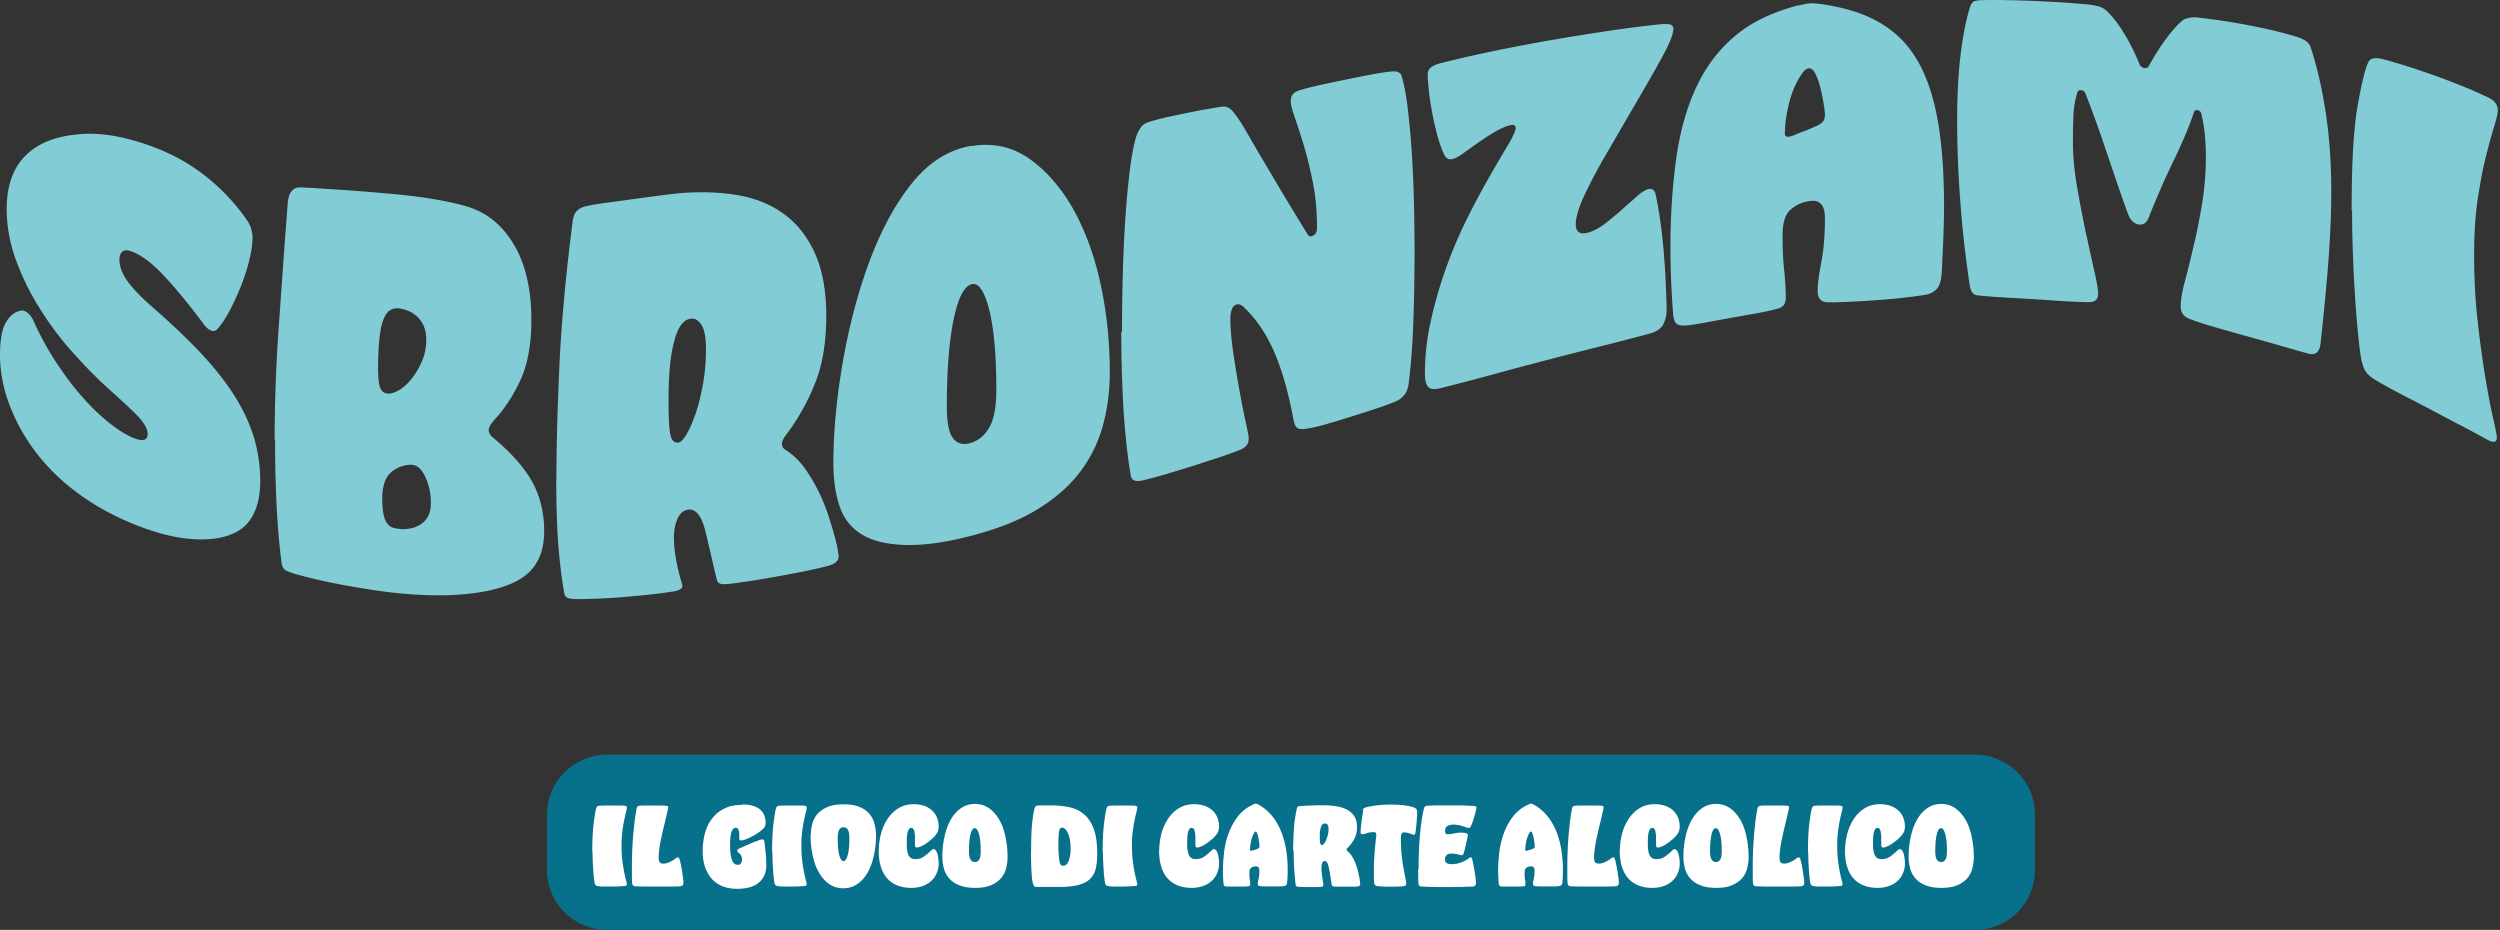 <?xml version="1.0" encoding="UTF-8"?> <svg xmlns="http://www.w3.org/2000/svg" fill="none" viewBox="0 0 699 260"><rect x="0" y="0" width="699" height="260" fill="#333333" stroke="none"/><g clip-path="url(#a)"><path fill="#07718C" d="M552.143 211H169.765c-9.284 0-16.811 7.456-16.811 16.653v15.694c0 9.197 7.527 16.653 16.811 16.653h382.378c9.285 0 16.811-7.456 16.811-16.653v-15.694c0-9.197-7.526-16.653-16.811-16.653Z"></path><path fill="#fff" d="M165.6 238.189c0-3.352.148-6.078.409-8.105.26-2.026.483-3.389.669-4.016.075-.257.186-.479.335-.589a.892.892 0 0 1 .521-.184c.595-.037 1.153-.074 1.748-.074h3.645c.595 0 1.19 0 1.785.074.409.037.595.221.558.589 0 .184-.075.59-.223 1.179-.149.59-.335 1.326-.521 2.248a40.554 40.554 0 0 0-.521 3.168 32.205 32.205 0 0 0-.223 3.942c0 1.511.074 2.911.223 4.163.149 1.253.335 2.358.521 3.279.186.921.335 1.695.521 2.248.148.589.223.921.223 1.105 0 .331-.223.479-.633.516-.632.036-1.227.073-1.859.11-.632 0-1.265.037-1.897.037h-1.934c-.632 0-1.265-.037-1.86-.147-.223-.037-.409-.111-.52-.221-.112-.111-.224-.332-.298-.627-.074-.258-.112-.7-.186-1.252a26.291 26.291 0 0 1-.186-1.99c-.037-.737-.111-1.621-.149-2.542a72.7 72.7 0 0 1-.074-2.911h-.074ZM176.683 242.647c0-1.326 0-2.689.074-4.126.038-1.4.112-2.8.224-4.237.111-1.437.26-2.8.409-4.2.149-1.4.372-2.726.595-3.979.111-.516.372-.773.818-.81a13.36 13.36 0 0 1 1.376-.074h4.277c.781 0 1.377.037 1.823.074.223 0 .372.073.446.147a.414.414 0 0 1 .112.295c0 .11-.075.442-.186 1.031-.149.553-.298 1.253-.484 2.064-.186.81-.409 1.731-.669 2.726l-.67 2.984c-.186.995-.372 1.953-.483 2.837-.112.884-.186 1.695-.186 2.321 0 .7.111 1.179.297 1.4.186.221.521.368 1.005.368.595 0 1.153-.147 1.785-.442.632-.294 1.116-.589 1.525-.921.186-.147.334-.258.446-.294.112-.037.223-.074.298-.074.186 0 .334.11.409.295.111.331.26.773.372 1.4.148.626.26 1.289.372 1.952.111.663.186 1.363.297 1.99.112.626.112 1.179.112 1.547 0 .553-.335.847-.967.884a68.6 68.6 0 0 1-2.864.074H180.7c-1.116 0-2.083-.037-2.901-.074-.335 0-.595-.073-.744-.184-.149-.11-.26-.332-.298-.663a37.166 37.166 0 0 1-.074-2.1v-2.247.036ZM207.516 224.926c1.227 0 2.269.148 3.087.406.818.257 1.525.626 2.008 1.105.521.442.893.995 1.116 1.658a6.16 6.16 0 0 1 .335 2.063c0 .331-.075.626-.186.884-.112.258-.298.479-.521.7-.372.369-.855.737-1.413 1.142-.595.369-1.153.737-1.785 1.032-.595.331-1.191.589-1.711.773-.521.222-.967.295-1.265.295-.297 0-.483-.184-.483-.516V233.511c0-.222 0-.479-.037-.737-.038-.258-.075-.479-.149-.663a1.502 1.502 0 0 0-.298-.479c-.149-.111-.297-.185-.483-.185-.521 0-.93.369-1.19 1.106-.261.736-.41 1.952-.41 3.573 0 1.069.038 1.99.149 2.727.112.736.261 1.326.447 1.768.185.442.409.737.669.921.26.184.558.258.893.258.409 0 .706-.147.892-.442.223-.295.298-.626.298-1.069 0-.442-.112-.81-.298-1.142-.186-.331-.446-.552-.744-.773-.186-.148-.297-.295-.297-.516 0-.221.111-.405.372-.516.409-.184.93-.442 1.599-.737.67-.294 1.376-.589 2.046-.884.669-.295 1.339-.516 1.896-.737.558-.221.93-.295 1.079-.295.335 0 .521.222.595.664.149 1.105.26 2.173.372 3.279.112 1.068.149 2.21.149 3.389 0 1.99-.707 3.574-2.083 4.753-1.376 1.179-3.422 1.731-6.062 1.731-1.525 0-2.864-.221-4.054-.7-1.191-.479-2.195-1.142-3.013-2.063-.818-.921-1.45-1.989-1.897-3.316-.446-1.289-.669-2.8-.669-4.421 0-1.768.223-3.426.632-5.01.409-1.584 1.079-2.948 2.008-4.127a9.382 9.382 0 0 1 3.422-2.8c1.376-.7 3.05-1.031 4.947-1.031l.037-.111ZM215.884 238.189c0-3.352.149-6.078.409-8.105.261-2.026.484-3.389.67-4.016.074-.257.186-.479.335-.589a.886.886 0 0 1 .52-.184c.595-.037 1.153-.074 1.748-.074h3.645c.595 0 1.19 0 1.785.074.41.037.596.221.558.589 0 .184-.074.59-.223 1.179-.149.59-.335 1.326-.52 2.248a40.554 40.554 0 0 0-.521 3.168 32.205 32.205 0 0 0-.223 3.942c0 1.511.074 2.911.223 4.163.149 1.253.335 2.358.521 3.279.185.921.334 1.695.52 2.248.149.589.223.921.223 1.105 0 .331-.223.479-.632.516-.632.036-1.227.073-1.86.11-.632 0-1.264.037-1.896.037h-1.934a10.32 10.32 0 0 1-1.86-.147c-.223-.037-.409-.111-.521-.221-.111-.111-.223-.332-.297-.627-.075-.258-.112-.7-.186-1.252a25.783 25.783 0 0 1-.186-1.99c-.037-.737-.112-1.621-.149-2.542a72.7 72.7 0 0 1-.074-2.911h-.075ZM226.707 233.584c0-1.179.149-2.284.447-3.352a6.726 6.726 0 0 1 1.524-2.764c.707-.773 1.674-1.4 2.827-1.879 1.153-.478 2.641-.7 4.389-.7 1.748 0 3.161.222 4.314.7 1.153.443 2.083 1.069 2.79 1.879.706.774 1.19 1.695 1.487 2.764a12.35 12.35 0 0 1 .447 3.352c0 1.953-.186 3.795-.595 5.6-.372 1.769-.967 3.353-1.711 4.716-.744 1.363-1.711 2.432-2.864 3.242-1.153.811-2.455 1.216-3.98 1.216s-2.826-.405-3.979-1.216c-1.153-.81-2.083-1.916-2.864-3.242-.781-1.363-1.339-2.911-1.711-4.716a27.206 27.206 0 0 1-.595-5.6h.074Zm7.513.663c0 2.137.149 3.758.446 4.864.298 1.105.707 1.657 1.191 1.657.446 0 .855-.552 1.153-1.657.334-1.106.483-2.727.483-4.864 0-1.068-.149-1.805-.446-2.284-.298-.442-.707-.663-1.19-.663-.484 0-.93.221-1.191.663-.297.442-.446 1.216-.446 2.284ZM245.712 237.858c0-1.621.224-3.242.633-4.79a13.717 13.717 0 0 1 1.859-4.163c.819-1.216 1.823-2.21 3.05-2.947 1.228-.737 2.604-1.105 4.203-1.105 1.19 0 2.232.184 3.124.515.893.369 1.599.811 2.195 1.4.557.59 1.004 1.253 1.264 1.99.26.737.409 1.51.409 2.284 0 .516-.074.921-.186 1.29a3.49 3.49 0 0 1-.558 1.031c-.297.369-.632.737-1.115 1.179-.484.405-.967.811-1.488 1.179s-1.004.663-1.525.884c-.484.221-.93.369-1.265.369-.297 0-.483-.258-.483-.737v-2.027c0-.736-.074-1.363-.223-1.915-.149-.553-.447-.811-.819-.811-.446 0-.743.332-.967 1.032-.223.7-.297 1.805-.297 3.316 0 .957.074 1.694.186 2.284.111.589.297 1.031.521 1.326.223.295.483.516.781.626.297.111.632.148 1.004.148.892 0 1.674-.258 2.38-.774a18.368 18.368 0 0 0 2.12-1.805.736.736 0 0 1 .521-.221c.186 0 .372.11.558.294.186.222.334.479.446.885.149.368.223.81.298 1.289.074.479.111.995.111 1.584 0 .848-.149 1.695-.483 2.506a5.95 5.95 0 0 1-1.414 2.173 6.732 6.732 0 0 1-2.38 1.511c-.967.368-2.083.589-3.347.589-1.451 0-2.753-.221-3.868-.663-1.116-.442-2.083-1.068-2.864-1.952-.781-.848-1.376-1.953-1.785-3.243-.41-1.289-.633-2.836-.633-4.568l.037.037ZM272.566 224.779c1.525 0 2.826.405 3.979 1.216 1.153.81 2.083 1.916 2.864 3.242.781 1.326 1.339 2.91 1.711 4.716.372 1.805.595 3.647.595 5.6 0 1.179-.149 2.284-.446 3.352-.298 1.069-.781 1.99-1.488 2.763-.707.774-1.636 1.4-2.789 1.879-1.153.479-2.604.7-4.315.7-1.711 0-3.198-.221-4.388-.7-1.191-.442-2.12-1.068-2.827-1.879a6.718 6.718 0 0 1-1.525-2.763 12.35 12.35 0 0 1-.446-3.352c0-1.953.186-3.795.595-5.6a16.815 16.815 0 0 1 1.711-4.716c.781-1.363 1.711-2.432 2.864-3.242 1.152-.811 2.454-1.216 3.979-1.216h-.074Zm-1.637 13.3c0 1.068.149 1.805.447 2.284.297.442.706.663 1.19.663.483 0 .93-.221 1.19-.663.297-.442.446-1.216.446-2.284 0-2.137-.149-3.758-.483-4.863-.298-1.105-.707-1.658-1.153-1.658-.521 0-.93.553-1.19 1.658-.298 1.105-.447 2.726-.447 4.863ZM288.298 238.189c0-3.094.075-5.636.261-7.626.186-1.989.409-3.537.744-4.642.148-.442.372-.663.669-.663.558-.037 1.19-.074 1.897-.074h1.971c1.86 0 3.571.184 5.133.516 1.599.332 2.975.995 4.128 1.989 1.153.958 2.083 2.358 2.715 4.127.67 1.768.967 4.089.967 6.926 0 1.584-.149 2.984-.409 4.126-.297 1.143-.818 2.137-1.599 2.874-.781.774-1.86 1.326-3.273 1.695-1.414.368-3.273.552-5.542.552h-6.062c-.447 0-.744-.147-.893-.442-.111-.221-.186-.515-.297-.958-.075-.405-.186-.957-.224-1.694-.037-.737-.111-1.584-.148-2.653a106.852 106.852 0 0 1-.075-3.905l.037-.148Zm8.406 3.685s.335.221.521.221c.223 0 .446-.074.706-.221.261-.148.484-.406.67-.774.223-.368.372-.847.52-1.474.149-.626.224-1.4.224-2.321 0-1.031-.075-1.916-.224-2.652a8.188 8.188 0 0 0-.595-1.842c-.223-.479-.483-.848-.781-1.069-.297-.221-.52-.331-.781-.331a.732.732 0 0 0-.52.221c-.186.184-.335.663-.41 1.436-.074.774-.111 1.879-.111 3.353 0 .921 0 1.695.074 2.321.075.626.112 1.179.149 1.621.074.442.149.737.223.995.075.221.186.405.298.516h.037ZM308.308 238.189c0-3.352.149-6.078.409-8.105.261-2.026.484-3.389.67-4.016.074-.257.186-.479.334-.589a.892.892 0 0 1 .521-.184c.595-.037 1.153-.074 1.748-.074h3.645c.595 0 1.19 0 1.785.074.409.037.595.221.558.589 0 .184-.074.59-.223 1.179-.149.59-.335 1.326-.521 2.248a40.123 40.123 0 0 0-.52 3.168 32.195 32.195 0 0 0-.224 3.942c0 1.511.075 2.911.224 4.163.148 1.253.334 2.358.52 3.279.186.921.335 1.695.521 2.248.149.589.223.921.223 1.105 0 .331-.223.479-.632.516-.632.036-1.227.073-1.86.11-.632 0-1.264.037-1.897.037h-1.934c-.632 0-1.264-.037-1.859-.147-.223-.037-.409-.111-.521-.221-.111-.111-.223-.332-.297-.627-.075-.258-.112-.7-.186-1.252a25.783 25.783 0 0 1-.186-1.99c-.038-.737-.112-1.621-.149-2.542a72.655 72.655 0 0 1-.075-2.911h-.074ZM324.115 237.858c0-1.621.223-3.242.632-4.79a13.719 13.719 0 0 1 1.86-4.163c.818-1.216 1.822-2.21 3.05-2.947 1.227-.737 2.603-1.105 4.202-1.105 1.19 0 2.232.184 3.124.515.893.369 1.6.811 2.195 1.4.558.59 1.004 1.253 1.264 1.99.261.737.41 1.51.41 2.284 0 .516-.075.921-.186 1.29-.112.331-.298.7-.558 1.031a10.38 10.38 0 0 1-1.116 1.179c-.484.405-.967.811-1.488 1.179s-1.004.663-1.525.884c-.483.221-.93.369-1.264.369-.298 0-.484-.258-.484-.737v-2.027c0-.736-.074-1.363-.223-1.915-.149-.553-.446-.811-.818-.811-.446 0-.744.332-.967 1.032-.223.7-.298 1.805-.298 3.316 0 .957.075 1.694.186 2.284.112.589.298 1.031.521 1.326.223.295.483.516.781.626.298.111.632.148 1.004.148.893 0 1.674-.258 2.381-.774a18.538 18.538 0 0 0 2.12-1.805.732.732 0 0 1 .52-.221c.186 0 .372.11.558.294.186.222.335.479.446.885.149.368.224.81.298 1.289.074.479.112.995.112 1.584 0 .848-.149 1.695-.484 2.506a5.96 5.96 0 0 1-1.413 2.173 6.745 6.745 0 0 1-2.381 1.511c-.967.368-2.082.589-3.347.589-1.45 0-2.752-.221-3.868-.663-1.116-.442-2.083-1.068-2.864-1.952-.781-.848-1.376-1.953-1.785-3.243-.409-1.289-.632-2.836-.632-4.568l.037.037ZM350.373 224.926s.297-.11.409-.147c.112-.037.223-.074.335-.074.186 0 .409.074.669.221 1.451.774 2.678 1.806 3.719 3.021 1.042 1.216 1.897 2.653 2.567 4.237.669 1.584 1.153 3.279 1.487 5.158.298 1.842.484 3.795.484 5.821 0 .553 0 1.142-.037 1.769 0 .589-.075 1.215-.112 1.805-.037.368-.149.626-.335.774-.185.147-.409.221-.743.257-.447.037-.93.074-1.488.074h-3.459c-.595 0-1.116-.037-1.525-.074-.446-.036-.669-.257-.669-.626 0-.295.074-.774.223-1.437.149-.663.223-1.437.223-2.358 0-.736-.335-1.105-.967-1.105-.521 0-.93.111-1.302.369-.335.221-.52.7-.52 1.4s0 1.326.111 1.878c.112.553.112 1.032.112 1.4 0 .148-.038.295-.112.369-.074.074-.223.11-.446.147-.409.037-.893.074-1.451.074h-4.426a1.69 1.69 0 0 1-.706-.147c-.149-.074-.261-.258-.298-.516a39.938 39.938 0 0 1-.186-3.758c0-1.805.149-3.647.372-5.526.26-1.879.707-3.648 1.376-5.343.67-1.694 1.525-3.205 2.604-4.531 1.078-1.326 2.454-2.358 4.091-3.095v-.037Zm-.893 12.6c0 .221.075.332.261.332.111 0 .26 0 .483-.074.186-.073.409-.11.67-.184.148-.037.26-.074.409-.147.111-.037.26-.111.409-.148.149-.073.26-.147.335-.258.074-.11.111-.258.111-.479 0-.147 0-.442-.074-.884a91.308 91.308 0 0 1-.223-1.363 5.618 5.618 0 0 0-.335-1.253c-.112-.368-.26-.552-.446-.552-.149 0-.261.11-.372.295a7.782 7.782 0 0 0-.893 2.357c-.186.885-.298 1.658-.298 2.358h-.037ZM361.568 237.784c0-1.842.074-3.721.186-5.71.111-1.99.409-3.979.855-6.042.037-.222.112-.369.223-.443.112-.073.298-.147.521-.184a22.11 22.11 0 0 1 1.302-.11c.595 0 1.19-.074 1.859-.074.633 0 1.265-.037 1.86-.074h1.413c1.377 0 2.678.111 3.868.295 1.191.184 2.195.516 3.05.995.856.479 1.525 1.105 2.009 1.879.483.773.706 1.731.706 2.91 0 1.29-.26 2.395-.744 3.316-.483.921-1.152 1.768-1.934 2.579a.714.714 0 0 0-.223.479c0 .147.075.258.223.368.484.369.893.848 1.265 1.437.372.59.669 1.216.93 1.842.26.663.483 1.327.669 1.99.149.663.298 1.289.409 1.842.112.553.186.995.224 1.4.037.405.074.589.074.663 0 .442-.223.663-.707.7-.372.037-.855.074-1.45.074h-3.534c-.52 0-.967 0-1.338-.037-.335 0-.596-.074-.707-.147-.112-.074-.223-.258-.26-.443-.298-2.136-.558-3.757-.819-4.863-.223-1.142-.632-1.694-1.115-1.694-.298 0-.521.184-.67.515-.149.369-.223.811-.223 1.4 0 .442 0 .921.074 1.474.075.516.112.995.186 1.474.075.442.149.847.186 1.179.075.331.075.552.075.663 0 .295-.186.442-.558.516-.447.036-.93.073-1.525.073h-1.823c-1.041 0-2.045 0-3.012-.073-.223 0-.409-.074-.558-.148-.149-.073-.26-.258-.298-.552-.148-1.29-.26-2.727-.372-4.274-.111-1.547-.148-3.242-.148-5.011l-.149-.184Zm8.071-1.474s.334-.147.558-.405c.223-.258.409-.626.595-1.068.186-.442.334-.921.483-1.474.149-.553.186-1.068.186-1.621 0-.553-.111-.958-.297-1.179a.92.92 0 0 0-.707-.331c-.26 0-.521.11-.707.294-.223.221-.409.59-.52 1.106-.149.515-.224 1.289-.224 2.284 0 .994.038 1.584.149 1.916.075.294.261.442.521.442l-.037.036ZM380.982 226.474s.149-.295.261-.406c.111-.11.297-.184.52-.294.484-.148 1.376-.332 2.604-.516 1.227-.184 2.752-.295 4.537-.295 1.562 0 2.901.074 4.091.258 1.191.184 2.046.405 2.604.663.297.184.483.405.558.59.074.221.111.515.074.884 0 .479-.037.958-.074 1.474l-.112 1.547c-.037.516-.111.958-.149 1.4a8.66 8.66 0 0 1-.186 1.179c-.074.295-.223.442-.409.442-.111 0-.26 0-.446-.111-.186-.11-.372-.147-.595-.221a11.4 11.4 0 0 0-.781-.221 3.817 3.817 0 0 0-.93-.11c-.446 0-.707.258-.781.81a2.308 2.308 0 0 0-.074.59v.737c0 1.51.074 2.947.223 4.31.149 1.363.297 2.579.521 3.648.223 1.068.371 1.989.52 2.726.149.737.223 1.253.223 1.51 0 .406-.26.664-.743.7a32.85 32.85 0 0 1-1.488.111c-.67 0-1.376.037-2.083.037-.595 0-1.19 0-1.86-.037-.669 0-1.264-.074-1.785-.111-.26 0-.483-.11-.669-.221-.186-.147-.298-.405-.335-.81a13.318 13.318 0 0 1-.074-1.4v-1.879c0-1.363 0-2.579.111-3.721.075-1.105.149-2.1.223-2.948.075-.847.149-1.584.223-2.136.075-.59.112-.995.112-1.216 0-.221-.037-.405-.149-.553-.074-.147-.297-.221-.595-.221-.744 0-1.413.111-1.934.295-.521.221-.967.295-1.302.295-.297 0-.409-.185-.409-.516 0-.258 0-.663.075-1.216.037-.553.111-1.142.186-1.768.074-.627.148-1.253.26-1.879.074-.627.186-1.106.26-1.474l-.223.074ZM396.64 242.979c0-1.326 0-2.69.075-4.126.037-1.437.111-2.874.223-4.348.112-1.473.26-2.91.446-4.347.186-1.437.447-2.8.744-4.09.037-.184.149-.368.26-.515a.652.652 0 0 1 .521-.258c.298 0 .67-.037 1.116-.074.446 0 .967 0 1.525-.037h5.727c.67 0 1.302 0 1.935.037.595 0 1.152.037 1.71.074s.967.037 1.339.073c.223 0 .372.074.447.148a.416.416 0 0 1 .111.295c0 .11-.037.368-.149.773-.111.405-.223.884-.371 1.437-.149.553-.335 1.105-.521 1.695a11.454 11.454 0 0 1-.595 1.437c-.112.221-.261.331-.521.331-.149 0-.298 0-.446-.073a4.487 4.487 0 0 1-.633-.222 25.852 25.852 0 0 0-1.487-.442 9.28 9.28 0 0 0-1.823-.184c-.669 0-1.153.148-1.599.405-.409.258-.632.737-.632 1.437 0 .553.26.848.781.848.52 0 1.078-.074 1.711-.221a8.783 8.783 0 0 1 2.008-.221c.558 0 1.004.036 1.339.147.335.074.521.258.521.516 0 .184-.038.479-.149.921-.112.442-.186.921-.298 1.437-.111.515-.26 1.031-.372 1.547-.148.516-.26.921-.371 1.253-.112.294-.261.479-.484.479-.186 0-.558-.074-1.116-.222a6.619 6.619 0 0 0-1.711-.221c-.706 0-1.19.148-1.487.479-.298.332-.409.664-.409 1.032 0 .516.148.884.446 1.105.297.221.781.332 1.413.332a7.79 7.79 0 0 0 1.674-.184c.483-.111.93-.258 1.339-.443a5.428 5.428 0 0 0 1.041-.515c.298-.185.558-.332.744-.479.149-.111.223-.184.298-.221a.525.525 0 0 1 .223-.074c.149 0 .26.074.334.258.112.295.261.774.372 1.437.149.626.261 1.326.372 2.026.112.7.223 1.4.298 2.026.074.627.111 1.179.111 1.548 0 .552-.334.847-.967.884a594.7 594.7 0 0 1-3.273.11c-1.19 0-2.343.037-3.533.037-1.376 0-2.715 0-3.979-.037-1.265 0-2.344-.073-3.273-.11-.335 0-.595-.074-.744-.184-.149-.111-.261-.332-.298-.663-.074-1.253-.074-2.579-.074-4.016l.111-.037ZM427.325 224.926s.297-.11.409-.147c.111-.037.223-.074.334-.074.186 0 .41.074.67.221 1.45.774 2.678 1.806 3.719 3.021 1.042 1.216 1.897 2.653 2.566 4.237.67 1.584 1.153 3.279 1.488 5.158.298 1.842.484 3.795.484 5.821 0 .553 0 1.142-.038 1.769 0 .589-.074 1.215-.111 1.805-.037.368-.149.626-.335.774-.186.147-.409.221-.744.257-.446.037-.93.074-1.487.074h-3.459c-.595 0-1.116-.037-1.525-.074-.447-.036-.67-.257-.67-.626 0-.295.075-.774.223-1.437.149-.663.224-1.437.224-2.358 0-.736-.335-1.105-.967-1.105-.521 0-.93.111-1.302.369-.335.221-.521.7-.521 1.4s0 1.326.112 1.878c.111.553.111 1.032.111 1.4 0 .148-.037.295-.111.369-.075.074-.223.11-.447.147-.409.037-.892.074-1.45.074h-4.426c-.298 0-.558-.074-.707-.147-.148-.074-.26-.258-.297-.516a39.604 39.604 0 0 1-.186-3.758c0-1.805.149-3.647.372-5.526.26-1.879.706-3.648 1.376-5.343.669-1.694 1.525-3.205 2.603-4.531 1.079-1.326 2.455-2.358 4.092-3.095v-.037Zm-.893 12.6c0 .221.074.332.26.332.112 0 .261 0 .484-.074.186-.073.409-.11.669-.184.149-.037.261-.074.409-.147.112-.037.261-.111.409-.148.149-.073.261-.147.335-.258.075-.11.112-.258.112-.479 0-.147 0-.442-.075-.884-.074-.442-.148-.884-.223-1.363a5.619 5.619 0 0 0-.334-1.253c-.112-.368-.261-.552-.447-.552-.149 0-.26.11-.372.295a7.78 7.78 0 0 0-.892 2.357c-.186.885-.298 1.658-.298 2.358h-.037ZM438.222 242.647c0-1.326 0-2.689.074-4.126.037-1.4.112-2.8.223-4.237.112-1.437.261-2.8.409-4.2.149-1.4.372-2.726.595-3.979.112-.516.372-.773.819-.81a13.36 13.36 0 0 1 1.376-.074h4.277c.781 0 1.376.037 1.822.074.224 0 .372.073.447.147a.418.418 0 0 1 .111.295c0 .11-.074.442-.186 1.031-.148.553-.297 1.253-.483 2.064-.186.81-.409 1.731-.67 2.726l-.669 2.984c-.186.995-.372 1.953-.484 2.837-.111.884-.186 1.695-.186 2.321 0 .7.112 1.179.298 1.4.186.221.521.368 1.004.368.595 0 1.153-.147 1.785-.442.633-.294 1.116-.589 1.525-.921.186-.147.335-.258.447-.294a1.15 1.15 0 0 1 .297-.074c.186 0 .335.11.409.295.112.331.261.773.372 1.4.149.626.261 1.289.372 1.952.112.663.186 1.363.298 1.99.111.626.111 1.179.111 1.547 0 .553-.334.847-.967.884-.892.037-1.859.074-2.864.074H442.238c-1.115 0-2.082-.037-2.901-.074-.334 0-.595-.073-.743-.184-.149-.11-.261-.332-.298-.663a37.166 37.166 0 0 1-.074-2.1v-2.247.036ZM452.913 237.858c0-1.621.223-3.242.632-4.79a13.743 13.743 0 0 1 1.86-4.163c.818-1.216 1.823-2.21 3.05-2.947 1.227-.737 2.603-1.105 4.203-1.105 1.19 0 2.231.184 3.124.515.892.369 1.599.811 2.194 1.4.558.59 1.004 1.253 1.265 1.99.26.737.409 1.51.409 2.284 0 .516-.075.921-.186 1.29-.112.331-.298.7-.558 1.031-.298.369-.632.737-1.116 1.179-.483.405-.967.811-1.487 1.179-.521.368-1.005.663-1.525.884-.484.221-.93.369-1.265.369-.297 0-.483-.258-.483-.737v-2.027c0-.736-.075-1.363-.224-1.915-.148-.553-.446-.811-.818-.811-.446 0-.744.332-.967 1.032-.223.7-.297 1.805-.297 3.316 0 .957.074 1.694.186 2.284.111.589.297 1.031.52 1.326.223.295.484.516.781.626.298.111.633.148 1.005.148.892 0 1.673-.258 2.38-.774a18.452 18.452 0 0 0 2.12-1.805.736.736 0 0 1 .521-.221c.186 0 .371.11.557.294.186.222.335.479.447.885.149.368.223.81.297 1.289.075.479.112.995.112 1.584 0 .848-.149 1.695-.484 2.506a5.947 5.947 0 0 1-1.413 2.173 6.732 6.732 0 0 1-2.38 1.511c-.967.368-2.083.589-3.348.589-1.45 0-2.752-.221-3.868-.663-1.115-.442-2.082-1.068-2.863-1.952-.782-.848-1.377-1.953-1.786-3.243-.409-1.289-.632-2.836-.632-4.568l.037.037ZM479.766 224.779c1.525 0 2.827.405 3.98 1.216 1.153.81 2.082 1.916 2.863 3.242.781 1.326 1.339 2.91 1.711 4.716.372 1.805.595 3.647.595 5.6a12.35 12.35 0 0 1-.446 3.352c-.298 1.069-.781 1.99-1.488 2.763-.706.774-1.636 1.4-2.789 1.879-1.153.479-2.604.7-4.314.7-1.711 0-3.199-.221-4.389-.7-1.19-.442-2.12-1.068-2.827-1.879a6.718 6.718 0 0 1-1.525-2.763 12.388 12.388 0 0 1-.446-3.352c0-1.953.186-3.795.595-5.6a16.815 16.815 0 0 1 1.711-4.716c.781-1.363 1.711-2.432 2.864-3.242 1.153-.811 2.454-1.216 3.979-1.216h-.074Zm-1.637 13.3c0 1.068.149 1.805.447 2.284.297.442.706.663 1.19.663.483 0 .93-.221 1.19-.663.298-.442.446-1.216.446-2.284 0-2.137-.148-3.758-.483-4.863-.298-1.105-.707-1.658-1.153-1.658-.521 0-.93.553-1.19 1.658-.298 1.105-.447 2.726-.447 4.863ZM490.068 242.647c0-1.326 0-2.689.075-4.126.037-1.4.111-2.8.223-4.237.111-1.437.26-2.8.409-4.2.149-1.4.372-2.726.595-3.979.112-.516.372-.773.818-.81.372-.037.819-.074 1.376-.074h4.278c.781 0 1.376.037 1.822.074.223 0 .372.073.446.147a.414.414 0 0 1 .112.295c0 .11-.074.442-.186 1.031-.149.553-.298 1.253-.483 2.064-.186.81-.41 1.731-.67 2.726l-.669 2.984c-.186.995-.372 1.953-.484 2.837-.112.884-.186 1.695-.186 2.321 0 .7.112 1.179.298 1.4.186.221.52.368 1.004.368.595 0 1.153-.147 1.785-.442.632-.294 1.116-.589 1.525-.921.186-.147.335-.258.446-.294.112-.037.223-.074.298-.074.186 0 .335.11.409.295.112.331.26.773.372 1.4.149.626.26 1.289.372 1.952.111.663.186 1.363.297 1.99.112.626.112 1.179.112 1.547 0 .553-.335.847-.967.884a68.6 68.6 0 0 1-2.864.074H494.085c-1.116 0-2.083-.037-2.901-.074-.335 0-.595-.073-.744-.184-.148-.11-.26-.332-.297-.663a37.135 37.135 0 0 1-.075-2.1v-2.247.036ZM505.503 238.189c0-3.352.149-6.078.41-8.105.26-2.026.483-3.389.669-4.016.074-.257.186-.479.335-.589a.886.886 0 0 1 .52-.184c.596-.037 1.153-.074 1.748-.074h3.645c.595 0 1.191 0 1.786.074.409.037.595.221.558.589 0 .184-.075.59-.224 1.179-.148.59-.334 1.326-.52 2.248a40.554 40.554 0 0 0-.521 3.168 32.205 32.205 0 0 0-.223 3.942c0 1.511.074 2.911.223 4.163.149 1.253.335 2.358.521 3.279.186.921.334 1.695.52 2.248.149.589.224.921.224 1.105 0 .331-.224.479-.633.516-.632.036-1.227.073-1.859.11-.633 0-1.265.037-1.897.037h-1.934a10.32 10.32 0 0 1-1.86-.147c-.223-.037-.409-.111-.521-.221-.111-.111-.223-.332-.297-.627-.074-.258-.112-.7-.186-1.252a26.291 26.291 0 0 1-.186-1.99c-.037-.737-.112-1.621-.149-2.542a72.7 72.7 0 0 1-.074-2.911h-.075ZM515.88 237.858c0-1.621.223-3.242.632-4.79a13.719 13.719 0 0 1 1.86-4.163c.818-1.216 1.822-2.21 3.05-2.947 1.227-.737 2.603-1.105 4.202-1.105 1.191 0 2.232.184 3.125.515.892.369 1.599.811 2.194 1.4.558.59 1.004 1.253 1.265 1.99.26.737.409 1.51.409 2.284 0 .516-.075.921-.186 1.29-.112.331-.298.7-.558 1.031-.298.369-.632.737-1.116 1.179-.483.405-.967.811-1.488 1.179-.52.368-1.004.663-1.525.884-.483.221-.929.369-1.264.369-.298 0-.484-.258-.484-.737v-2.027c0-.736-.074-1.363-.223-1.915-.149-.553-.446-.811-.818-.811-.446 0-.744.332-.967 1.032-.223.7-.298 1.805-.298 3.316 0 .957.075 1.694.186 2.284.112.589.298 1.031.521 1.326.223.295.484.516.781.626.298.111.632.148 1.004.148.893 0 1.674-.258 2.381-.774a18.538 18.538 0 0 0 2.12-1.805.732.732 0 0 1 .52-.221c.186 0 .372.11.558.294.186.222.335.479.447.885.148.368.223.81.297 1.289.074.479.112.995.112 1.584 0 .848-.149 1.695-.484 2.506a5.947 5.947 0 0 1-1.413 2.173 6.732 6.732 0 0 1-2.38 1.511c-.967.368-2.083.589-3.348.589-1.45 0-2.752-.221-3.868-.663-1.116-.442-2.083-1.068-2.864-1.952-.781-.848-1.376-1.953-1.785-3.243-.409-1.289-.632-2.836-.632-4.568l.037.037ZM542.733 224.779c1.525 0 2.827.405 3.98 1.216 1.153.81 2.083 1.916 2.864 3.242.781 1.326 1.339 2.91 1.711 4.716.371 1.805.595 3.647.595 5.6a12.35 12.35 0 0 1-.447 3.352c-.297 1.069-.781 1.99-1.487 2.763-.707.774-1.637 1.4-2.79 1.879-1.153.479-2.603.7-4.314.7-1.711 0-3.199-.221-4.389-.7-1.19-.442-2.12-1.068-2.827-1.879a6.716 6.716 0 0 1-1.524-2.763 12.35 12.35 0 0 1-.447-3.352c0-1.953.186-3.795.595-5.6a16.815 16.815 0 0 1 1.711-4.716c.781-1.363 1.711-2.432 2.864-3.242 1.153-.811 2.455-1.216 3.98-1.216h-.075Zm-1.636 13.3c0 1.068.149 1.805.446 2.284.298.442.707.663 1.19.663.484 0 .93-.221 1.19-.663.298-.442.447-1.216.447-2.284 0-2.137-.149-3.758-.484-4.863-.297-1.105-.706-1.658-1.153-1.658-.52 0-.93.553-1.19 1.658-.297 1.105-.446 2.726-.446 4.863Z"></path></g><path fill="#82CCD6" d="M5.904 86.81c.488-.081 1.058.123 1.628.533.774.532 1.385 1.35 1.873 2.455a80.658 80.658 0 0 0 5.741 10.641c2.158 3.356 4.357 6.426 6.678 9.168 2.32 2.742 4.641 5.156 7.003 7.203 2.361 2.046 4.52 3.601 6.555 4.706 3.95 2.128 5.904 2.005 5.904-.205 0-1.186-.733-2.619-2.199-4.338-1.466-1.678-4.316-4.297-8.51-8.062-3.867-3.479-7.491-7.244-10.952-11.173-3.46-3.929-6.474-8.144-9.12-12.483a70.553 70.553 0 0 1-6.311-13.3c-1.547-4.502-2.321-8.963-2.321-13.506 0-4.338.774-7.899 2.32-10.927 1.548-2.988 3.828-5.239 6.8-6.917 2.973-1.678 6.678-2.701 11.075-3.07 4.397-.409 9.446.083 15.187 1.72 6.718 1.882 12.744 4.583 18.078 8.39a56.845 56.845 0 0 1 13.64 13.791c1.1 1.556 1.628 3.234 1.628 5.116 0 1.637-.285 3.684-.895 6.14-.57 2.455-1.385 4.87-2.321 7.284a81.799 81.799 0 0 1-3.135 6.835c-1.14 2.128-2.28 3.847-3.461 5.197-.489.532-1.1.696-1.751.41-.651-.246-1.303-.778-1.873-1.515-3.868-5.156-7.41-9.576-10.708-13.137-3.257-3.602-6.23-5.975-8.917-7.162-1.506-.696-2.565-.778-3.216-.328-.611.45-.937 1.228-.937 2.333 0 1.883.733 3.847 2.199 5.935 1.465 2.046 3.908 4.624 7.37 7.612 5.374 4.706 9.934 9.045 13.72 13.137 3.787 4.093 6.84 8.063 9.243 11.951 2.402 3.888 4.112 7.735 5.212 11.541 1.099 3.806 1.628 7.776 1.628 11.746 0 3.969-.733 7.203-2.198 9.822-1.466 2.619-3.746 4.379-6.84 5.402-3.095 1.064-7.004 1.31-11.645.819-4.642-.532-10.22-2.047-16.694-4.871-5.293-2.332-10.097-5.115-14.495-8.471-4.356-3.315-8.062-7.04-11.156-11.173a52.798 52.798 0 0 1-7.166-13.096C.855 108.42 0 103.754 0 99.211c0-4.215.57-7.284 1.71-9.167 1.14-1.883 2.524-2.947 4.235-3.192l-.041-.041ZM76.79 123.03c0-9.986.366-20.586 1.14-31.513.774-10.927 1.588-22.55 2.524-34.746.245-2.947 1.425-4.42 3.543-4.38 2.443.083 5.863.328 10.342.615 4.438.286 9.161.654 14.087 1.105 8.795.777 16.124 1.882 21.905 3.56 5.782 1.637 10.342 5.443 13.6 11.132 3.094 5.362 4.641 12.442 4.641 20.586 0 6.876-1.018 12.36-3.013 16.78-2.036 4.42-4.438 8.103-7.288 11.173-1.099 1.227-1.629 2.21-1.629 2.905 0 .737.367 1.392 1.14 2.047 5.131 4.256 8.795 8.39 11.034 12.441 2.24 4.052 3.339 8.799 3.339 13.792 0 3.97-.896 7.081-2.646 9.618-1.751 2.537-4.561 4.42-8.429 5.771-3.868 1.35-8.753 2.169-14.739 2.455-5.944.246-13.192-.082-21.661-1.35a269.565 269.565 0 0 1-10.952-1.883 144.106 144.106 0 0 1-11.197-2.66c-.937-.287-1.75-.573-2.443-.901-.692-.327-1.14-.941-1.303-1.841-1.262-9.209-1.873-21.036-1.873-34.624l-.122-.082Zm28.949-18.908c0 1.678.163 3.029.489 4.093.325 1.023.977 1.637 1.873 1.801.936.164 1.995-.123 3.257-.819 1.262-.695 2.443-1.719 3.583-3.11 1.14-1.392 2.117-3.029 2.972-4.911.855-1.924 1.262-3.97 1.262-6.18 0-1.473-.244-2.742-.692-3.806a7.753 7.753 0 0 0-1.832-2.66c-.774-.696-1.588-1.27-2.443-1.597a10.945 10.945 0 0 0-2.565-.695c-1.507-.205-2.687.286-3.542 1.432s-1.466 3.029-1.833 5.566c-.366 2.537-.57 6.262-.57 10.886h.041Zm1.14 35.033c0 2.251.163 3.929.448 5.034.285 1.146.692 1.965 1.181 2.456.407.45.814.736 1.262.859.407.123.936.246 1.506.328.937.163 1.914.163 2.973 0a7.742 7.742 0 0 0 2.972-.983c.936-.491 1.71-1.227 2.321-2.251.61-.982.936-2.291.936-3.888 0-2.578-.488-4.993-1.466-7.162-.977-2.169-2.158-3.397-3.583-3.56-.855-.123-1.791 0-2.89.327-1.1.328-2.118.86-3.013 1.596-.937.737-1.588 1.76-2.036 3.07a13.714 13.714 0 0 0-.611 4.133v.041ZM155.575 133.876c0-8.39.244-18.335.774-30.204.488-11.868 1.71-25.497 3.664-41.008.163-1.637.489-2.783 1.018-3.397.488-.614 1.221-1.105 2.158-1.432 1.181-.328 3.013-.655 5.456-1.023 2.483-.328 5.089-.696 7.817-1.064 2.728-.369 5.375-.737 7.94-1.064 2.565-.328 4.56-.573 5.985-.696 5.863-.45 11.319-.246 16.286.655 5.008.9 9.284 2.742 12.907 5.484 3.624 2.742 6.433 6.466 8.428 11.05 1.996 4.584 3.013 10.354 3.013 17.025 0 7.49-1.017 13.669-3.094 18.867-2.036 5.198-4.804 10.109-8.265 14.693-.692.9-1.018 1.718-1.018 2.414 0 .614.285 1.146.896 1.555 1.995 1.228 3.786 2.906 5.293 4.952a46.63 46.63 0 0 1 3.949 6.549 48.78 48.78 0 0 1 2.769 6.712c.692 2.21 1.303 4.092 1.751 5.77.447 1.637.773 2.988.936 4.052.163 1.064.244 1.637.244 1.841 0 1.228-1.018 2.088-3.013 2.62-1.506.409-3.583.9-6.189 1.432-2.605.532-5.333 1.023-8.183 1.555-2.362.41-4.601.819-6.8 1.146-2.199.328-4.072.614-5.659.819-1.426.164-2.443.204-3.013.082-.57-.123-.978-.451-1.14-.942-1.263-5.156-2.403-10.395-3.38-14.242-1.018-3.888-2.606-5.934-4.764-5.566-1.262.205-2.239 1.023-2.89 2.497-.652 1.432-1.018 3.192-1.018 5.197 0 1.555.122 3.192.366 4.789.244 1.596.529 3.028.814 4.256.285 1.228.57 2.251.815 3.069.244.819.366 1.31.366 1.556 0 .695-.814 1.186-2.402 1.473-1.832.286-4.031.614-6.474.859-2.484.287-5.049.491-7.736.737-4.438.368-8.672.532-12.703.573-.937 0-1.71-.082-2.403-.246-.692-.163-1.099-.532-1.262-1.227-.57-3.029-1.099-6.917-1.588-12.155-.448-5.239-.692-11.746-.692-19.931l.041-.082Zm34.12-10.15c.651-.082 1.466-.9 2.321-2.415.895-1.514 1.71-3.437 2.524-5.811.814-2.374 1.466-5.116 2.036-8.226.529-3.111.814-6.221.814-9.372 0-3.397-.407-5.771-1.262-7.08-.855-1.27-1.832-1.883-3.013-1.72-1.181.164-2.199.9-3.013 2.251-.937 1.474-1.669 3.888-2.28 7.163-.57 3.274-.896 7.816-.896 13.341 0 5.28.204 8.431.57 9.905.367 1.473 1.099 2.128 2.199 1.964Z"></path><path fill="#82CCD6" d="M271.656 40.85c6.393-1.104 11.971.41 16.816 4.011 4.805 3.602 8.835 8.472 12.093 14.488 3.216 6.016 5.659 12.933 7.288 20.668 1.629 7.776 2.443 15.797 2.443 24.105 0 5.034-.611 9.946-1.873 14.652-1.262 4.747-3.379 9.086-6.352 13.055-2.972 3.97-6.921 7.449-11.848 10.478-4.927 3.069-11.034 5.484-18.322 7.407-7.37 1.965-13.559 2.783-18.567 2.66-5.008-.122-8.998-.982-12.011-2.742-3.013-1.719-5.171-4.215-6.433-7.694-1.262-3.479-1.873-7.653-1.873-12.605 0-8.144.814-17.271 2.443-27.011 1.629-9.74 4.072-19.4 7.288-28.28 3.217-8.881 7.248-16.575 12.093-22.632 4.845-6.057 10.423-9.577 16.815-10.641v.082Zm-6.921 72.685c0 4.707.611 7.654 1.832 9.127 1.221 1.473 2.932 1.842 5.089 1.105 2.158-.737 3.868-2.21 5.09-4.502 1.221-2.292 1.832-5.648 1.832-10.354 0-9.495-.692-17.19-1.995-22.346-1.344-5.156-2.972-7.653-4.927-7.08-2.198.614-3.868 4.093-5.089 10.15-1.221 6.016-1.832 14.365-1.832 23.86v.04ZM313.715 92.745c0-5.648.082-11.296.245-16.903.162-5.606.407-10.927.773-15.838.326-4.911.774-9.331 1.262-13.096.489-3.766 1.059-6.63 1.629-8.513.326-1.064.774-1.964 1.303-2.701.529-.737 1.262-1.269 2.199-1.555 1.669-.532 3.42-.983 5.211-1.392 1.792-.368 3.624-.777 5.456-1.146 1.832-.368 3.624-.736 5.293-1.023 1.67-.286 3.176-.573 4.52-.736 1.18-.246 2.28.245 3.257 1.514.936 1.105 1.914 2.578 3.013 4.42 1.099 1.841 2.443 4.215 4.072 6.998 1.628 2.783 3.583 6.057 5.781 9.782 2.24 3.724 4.845 8.021 7.858 12.932.326.532.774.737 1.263.532.936-.327 1.384-1.105 1.384-2.332 0-4.584-.367-8.759-1.14-12.606-.774-3.847-1.588-7.285-2.525-10.354-.936-3.07-1.75-5.689-2.524-7.817-.774-2.17-1.14-3.724-1.14-4.666 0-1.514.774-2.496 2.402-2.987 1.751-.532 3.868-1.064 6.311-1.596a595.734 595.734 0 0 1 7.573-1.596c2.158-.45 4.276-.86 6.23-1.228 1.954-.369 3.746-.655 5.334-.819.936-.122 1.669-.082 2.198.164.53.205.896.696 1.059 1.473.692 2.538 1.221 5.484 1.629 9.004.407 3.479.773 7.285 1.058 11.5.285 4.216.489 8.677.611 13.465s.204 9.74.204 14.815c0 6.426-.123 12.851-.326 19.113-.204 6.302-.652 12.155-1.303 17.475-.163 1.474-.57 2.62-1.262 3.438-.652.819-1.588 1.473-2.769 1.924-1.751.736-4.031 1.514-6.8 2.414-2.768.901-5.496 1.76-8.183 2.579-1.67.532-3.298.982-4.846 1.432-1.547.45-2.931.737-4.112.941-1.425.287-2.443.287-3.013 0-.57-.245-1.018-1.105-1.262-2.496-1.344-7.326-3.095-13.547-5.293-18.663-2.199-5.156-5.049-9.33-8.551-12.687-.732-.736-1.465-.982-2.157-.736-.57.204-1.018.695-1.263 1.432a7.443 7.443 0 0 0-.366 2.374c0 2.783.285 6.016.814 9.658.53 3.684 1.14 7.203 1.751 10.641a243.237 243.237 0 0 0 1.751 8.84c.529 2.456.814 3.929.814 4.338 0 .942-.203 1.637-.611 2.088-.407.491-.977.859-1.628 1.146-1.67.695-3.787 1.473-6.311 2.291-2.525.819-5.13 1.678-7.818 2.538-2.443.777-4.845 1.473-7.166 2.169a103.184 103.184 0 0 1-6.188 1.637c-1.914.45-3.013 0-3.258-1.351-.936-5.566-1.588-11.704-2.036-18.621a367.8 367.8 0 0 1-.61-21.568l.203-.041ZM416.198 49.854c2.158-3.806 3.99-6.875 5.415-9.29 1.425-2.414 2.158-3.97 2.158-4.747 0-.819-.57-1.064-1.751-.737-1.262.327-2.647.982-4.234 1.883a85.605 85.605 0 0 0-4.52 2.946c-1.466 1.023-2.809 2.006-4.031 2.865-1.221.9-2.158 1.433-2.85 1.637-1.099.328-1.873.041-2.402-.818-.774-1.474-1.425-3.315-2.036-5.484-.57-2.21-1.099-4.38-1.506-6.59-.408-2.21-.733-4.297-.937-6.261-.203-1.965-.326-3.479-.326-4.584 0-1.473 1.344-2.497 4.031-3.11 4.194-1.064 9.243-2.21 15.106-3.438 5.863-1.187 11.889-2.333 17.996-3.356 5.456-.941 10.668-1.719 15.594-2.456 4.968-.695 9.202-1.227 12.704-1.555 1.262-.082 2.117-.04 2.565.164.448.204.692.532.692 1.023 0 1.269-.611 2.988-1.751 5.361-1.18 2.333-2.687 5.075-4.519 8.267a1105.058 1105.058 0 0 1-6.108 10.518c-2.239 3.848-4.438 7.654-6.596 11.378-2.442 4.174-4.438 8.021-5.985 11.336-1.547 3.356-2.321 6.017-2.321 7.9 0 2.168 1.141 2.946 3.421 2.332 1.588-.45 3.216-1.31 4.845-2.578a89.668 89.668 0 0 0 4.723-3.93c1.506-1.35 2.891-2.537 4.153-3.683 1.262-1.105 2.321-1.76 3.135-1.964a1.673 1.673 0 0 1 1.181.082c.366.163.651.573.814 1.187.855 3.847 1.547 8.349 2.077 13.628.529 5.28.895 11.418 1.058 18.662 0 1.596-.326 2.988-.936 4.216-.611 1.227-1.914 2.087-3.828 2.619a838.5 838.5 0 0 1-13.721 3.56c-5.211 1.31-10.545 2.66-16.001 4.093-5.456 1.433-10.708 2.824-15.717 4.216a788.56 788.56 0 0 1-13.232 3.437c-1.67.41-2.81.205-3.339-.532-.57-.736-.814-1.964-.814-3.683 0-4.952.57-9.904 1.71-14.938a124.53 124.53 0 0 1 4.275-14.693c1.71-4.747 3.624-9.249 5.741-13.464a210.568 210.568 0 0 1 6.026-11.337l.041-.082ZM502.8 1.562c.651-.164 1.262-.287 1.751-.41.488-.122.977-.163 1.384-.204.774-.041 1.669 0 2.769.122 6.107.86 11.4 2.292 15.797 4.666 4.398 2.374 8.021 5.525 10.831 9.904 2.809 4.38 4.886 9.863 6.229 16.82 1.344 6.958 1.995 15.266 1.995 25.252 0 2.783-.081 5.77-.203 8.881-.122 3.151-.285 6.426-.448 9.822-.163 2.088-.611 3.561-1.384 4.38-.774.818-1.792 1.35-3.136 1.637-1.913.286-3.99.573-6.229.818-2.199.246-4.438.45-6.596.614-2.769.205-5.415.368-7.98.491-2.565.123-4.723.205-6.474.164-1.914 0-2.891-1.064-2.891-3.192 0-1.678.326-4.38 1.018-7.981.692-3.602 1.018-7.776 1.018-12.319 0-3.642-1.384-5.197-4.153-4.83-2.199.287-3.99 1.106-5.497 2.456-1.466 1.351-2.198 3.643-2.198 7.08 0 3.561.122 6.794.447 9.7.285 2.906.448 5.484.448 7.694 0 .9-.163 1.597-.488 2.088-.326.49-.978.859-1.873 1.105-1.751.49-3.828.94-6.189 1.35-2.362.41-4.886.86-7.573 1.35-1.914.328-3.787.697-5.578 1.024-1.792.327-3.624.655-5.497.9-1.344.164-2.361.082-3.013-.204-.651-.287-1.099-1.187-1.262-2.66-.489-6.303-.774-12.688-.774-19.072 0-8.758.57-17.025 1.629-24.76 1.099-7.735 3.013-14.447 5.782-20.259 2.768-5.811 6.473-10.518 11.074-14.283C490.137 5.94 495.919 3.32 502.8 1.48v.082Zm-3.787 35.564c0 .819.367 1.187 1.14 1.105.489-.081 1.181-.286 1.995-.654.815-.369 1.751-.696 2.769-1.064l1.71-.737a35.693 35.693 0 0 1 1.71-.737c.652-.368 1.14-.778 1.466-1.187.285-.409.448-1.023.448-1.8 0-.492-.122-1.556-.367-3.07a56.15 56.15 0 0 0-.936-4.543 18.252 18.252 0 0 0-1.384-3.847c-.53-1.064-1.14-1.555-1.833-1.473-.61.082-1.14.45-1.628 1.105-1.67 2.292-2.932 4.993-3.787 8.226-.814 3.233-1.262 6.18-1.262 8.758l-.041-.082ZM551.252 1.111c.163-.45.529-.736 1.059-.86.57-.122 1.099-.204 1.71-.204 1.751-.04 4.112-.082 7.044 0 2.931.041 5.985.123 9.201.287 2.525.123 4.968.245 7.289.409 2.361.164 4.356.327 6.026.491 1.262.123 2.32.328 3.135.532.855.246 1.547.614 2.158 1.146.692.614 1.384 1.392 2.198 2.374.815.982 1.629 2.128 2.443 3.438a42.291 42.291 0 0 1 2.443 4.297 51.794 51.794 0 0 1 2.199 4.83c.244.654.733 1.063 1.384 1.186.57.082 1.018-.082 1.262-.573 1.67-3.028 3.339-5.648 5.049-7.899 1.669-2.25 3.095-3.765 4.275-4.747.407-.368 1.059-.655 1.873-.819a8.143 8.143 0 0 1 2.647-.082c2.117.246 4.275.533 6.555.86 2.28.327 4.601.737 7.044 1.187 2.28.45 4.519.9 6.799 1.432 2.28.532 4.479 1.105 6.678 1.76 2.443.696 3.868 1.678 4.275 2.865 1.751 5.238 3.176 11.336 4.234 18.171 1.059 6.835 1.588 14.283 1.588 22.387 0 6.139-.285 12.646-.814 19.644-.529 6.999-1.303 14.61-2.199 23-.162 1.147-.529 1.924-1.058 2.374-.57.41-1.181.532-1.955.369-1.913-.491-4.682-1.31-8.265-2.333-3.542-1.023-7.247-2.046-11.034-3.11a737.023 737.023 0 0 1-8.184-2.333c-2.524-.737-4.641-1.433-6.433-2.17-1.425-.654-2.117-1.718-2.158-3.273 0-1.76.367-4.093 1.14-6.958.774-2.865 1.588-6.18 2.443-9.863.896-3.683 1.669-7.694 2.402-11.95a82.132 82.132 0 0 0 1.059-13.179c0-4.42-.407-8.39-1.262-11.991-.082-.491-.407-.819-1.018-.982-.489-.123-.855 0-1.018.49-1.425 4.216-3.379 8.759-5.782 13.752-2.443 4.993-4.723 10.273-6.921 15.797-.57 1.515-1.548 2.129-2.891 1.883-1.262-.245-2.24-1.228-2.891-2.947a458.799 458.799 0 0 1-3.461-9.863c-1.14-3.315-2.199-6.466-3.216-9.454-1.018-2.987-1.955-5.688-2.851-8.103a305.098 305.098 0 0 0-2.32-6.139c-.245-.614-.652-.982-1.263-1.023-.488-.041-.855.123-1.017.573-.693 2.21-1.059 4.46-1.14 6.834a200.96 200.96 0 0 0-.123 6.999c0 3.929.367 8.103 1.14 12.523.774 4.42 1.588 8.718 2.443 12.77.896 4.05 1.67 7.693 2.403 10.845.733 3.15 1.058 5.36 1.058 6.466 0 1.432-.814 2.21-2.402 2.25-1.914 0-4.153-.081-6.677-.245-2.525-.163-5.212-.327-8.062-.532-2.769-.163-5.578-.327-8.388-.49-2.809-.164-5.496-.328-7.98-.615-1.344 0-2.117-.982-2.402-2.906-1.262-8.43-2.158-16.575-2.687-24.269a293.238 293.238 0 0 1-.815-21.609c0-7.12.326-13.505 1.018-18.99.692-5.484 1.629-10.108 2.891-13.71h.122ZM657.521 58.858c0-13.874.57-23.123 1.71-29.508 1.14-6.384 2.077-10.068 2.85-11.745.326-.737.814-1.146 1.466-1.27.611-.122 1.384-.081 2.199.083 2.443.614 4.886 1.35 7.369 2.128 2.484.777 4.968 1.637 7.492 2.537 2.687.942 5.293 1.965 7.858 2.988a112.478 112.478 0 0 1 7.492 3.315c1.669.86 2.483 2.046 2.402 3.52 0 .859-.326 2.373-1.018 4.542-.692 2.17-1.425 4.952-2.28 8.308-.855 3.356-1.588 7.285-2.28 11.869-.692 4.584-1.018 9.822-1.018 15.92 0 6.385.326 12.565 1.018 18.458.651 5.893 1.384 11.173 2.158 15.756.773 4.584 1.466 8.308 2.158 11.214.651 2.906 1.018 4.707 1.018 5.362 0 1.35-.896 1.555-2.647.613-2.606-1.432-5.211-2.864-7.858-4.215a1587.198 1587.198 0 0 1-7.98-4.215c-2.688-1.433-5.416-2.824-8.103-4.216-2.728-1.391-5.334-2.824-7.858-4.379-1.018-.655-1.751-1.35-2.28-2.128-.489-.778-.936-2.046-1.262-3.765-.244-1.474-.53-3.725-.815-6.671-.285-2.906-.57-6.262-.814-9.986a450.003 450.003 0 0 1-.611-11.95c-.162-4.216-.244-8.431-.244-12.565h-.122Z"></path><defs><clipPath id="a"><path fill="#fff" d="M152.954 211h416v49h-416z"></path></clipPath></defs></svg> 
